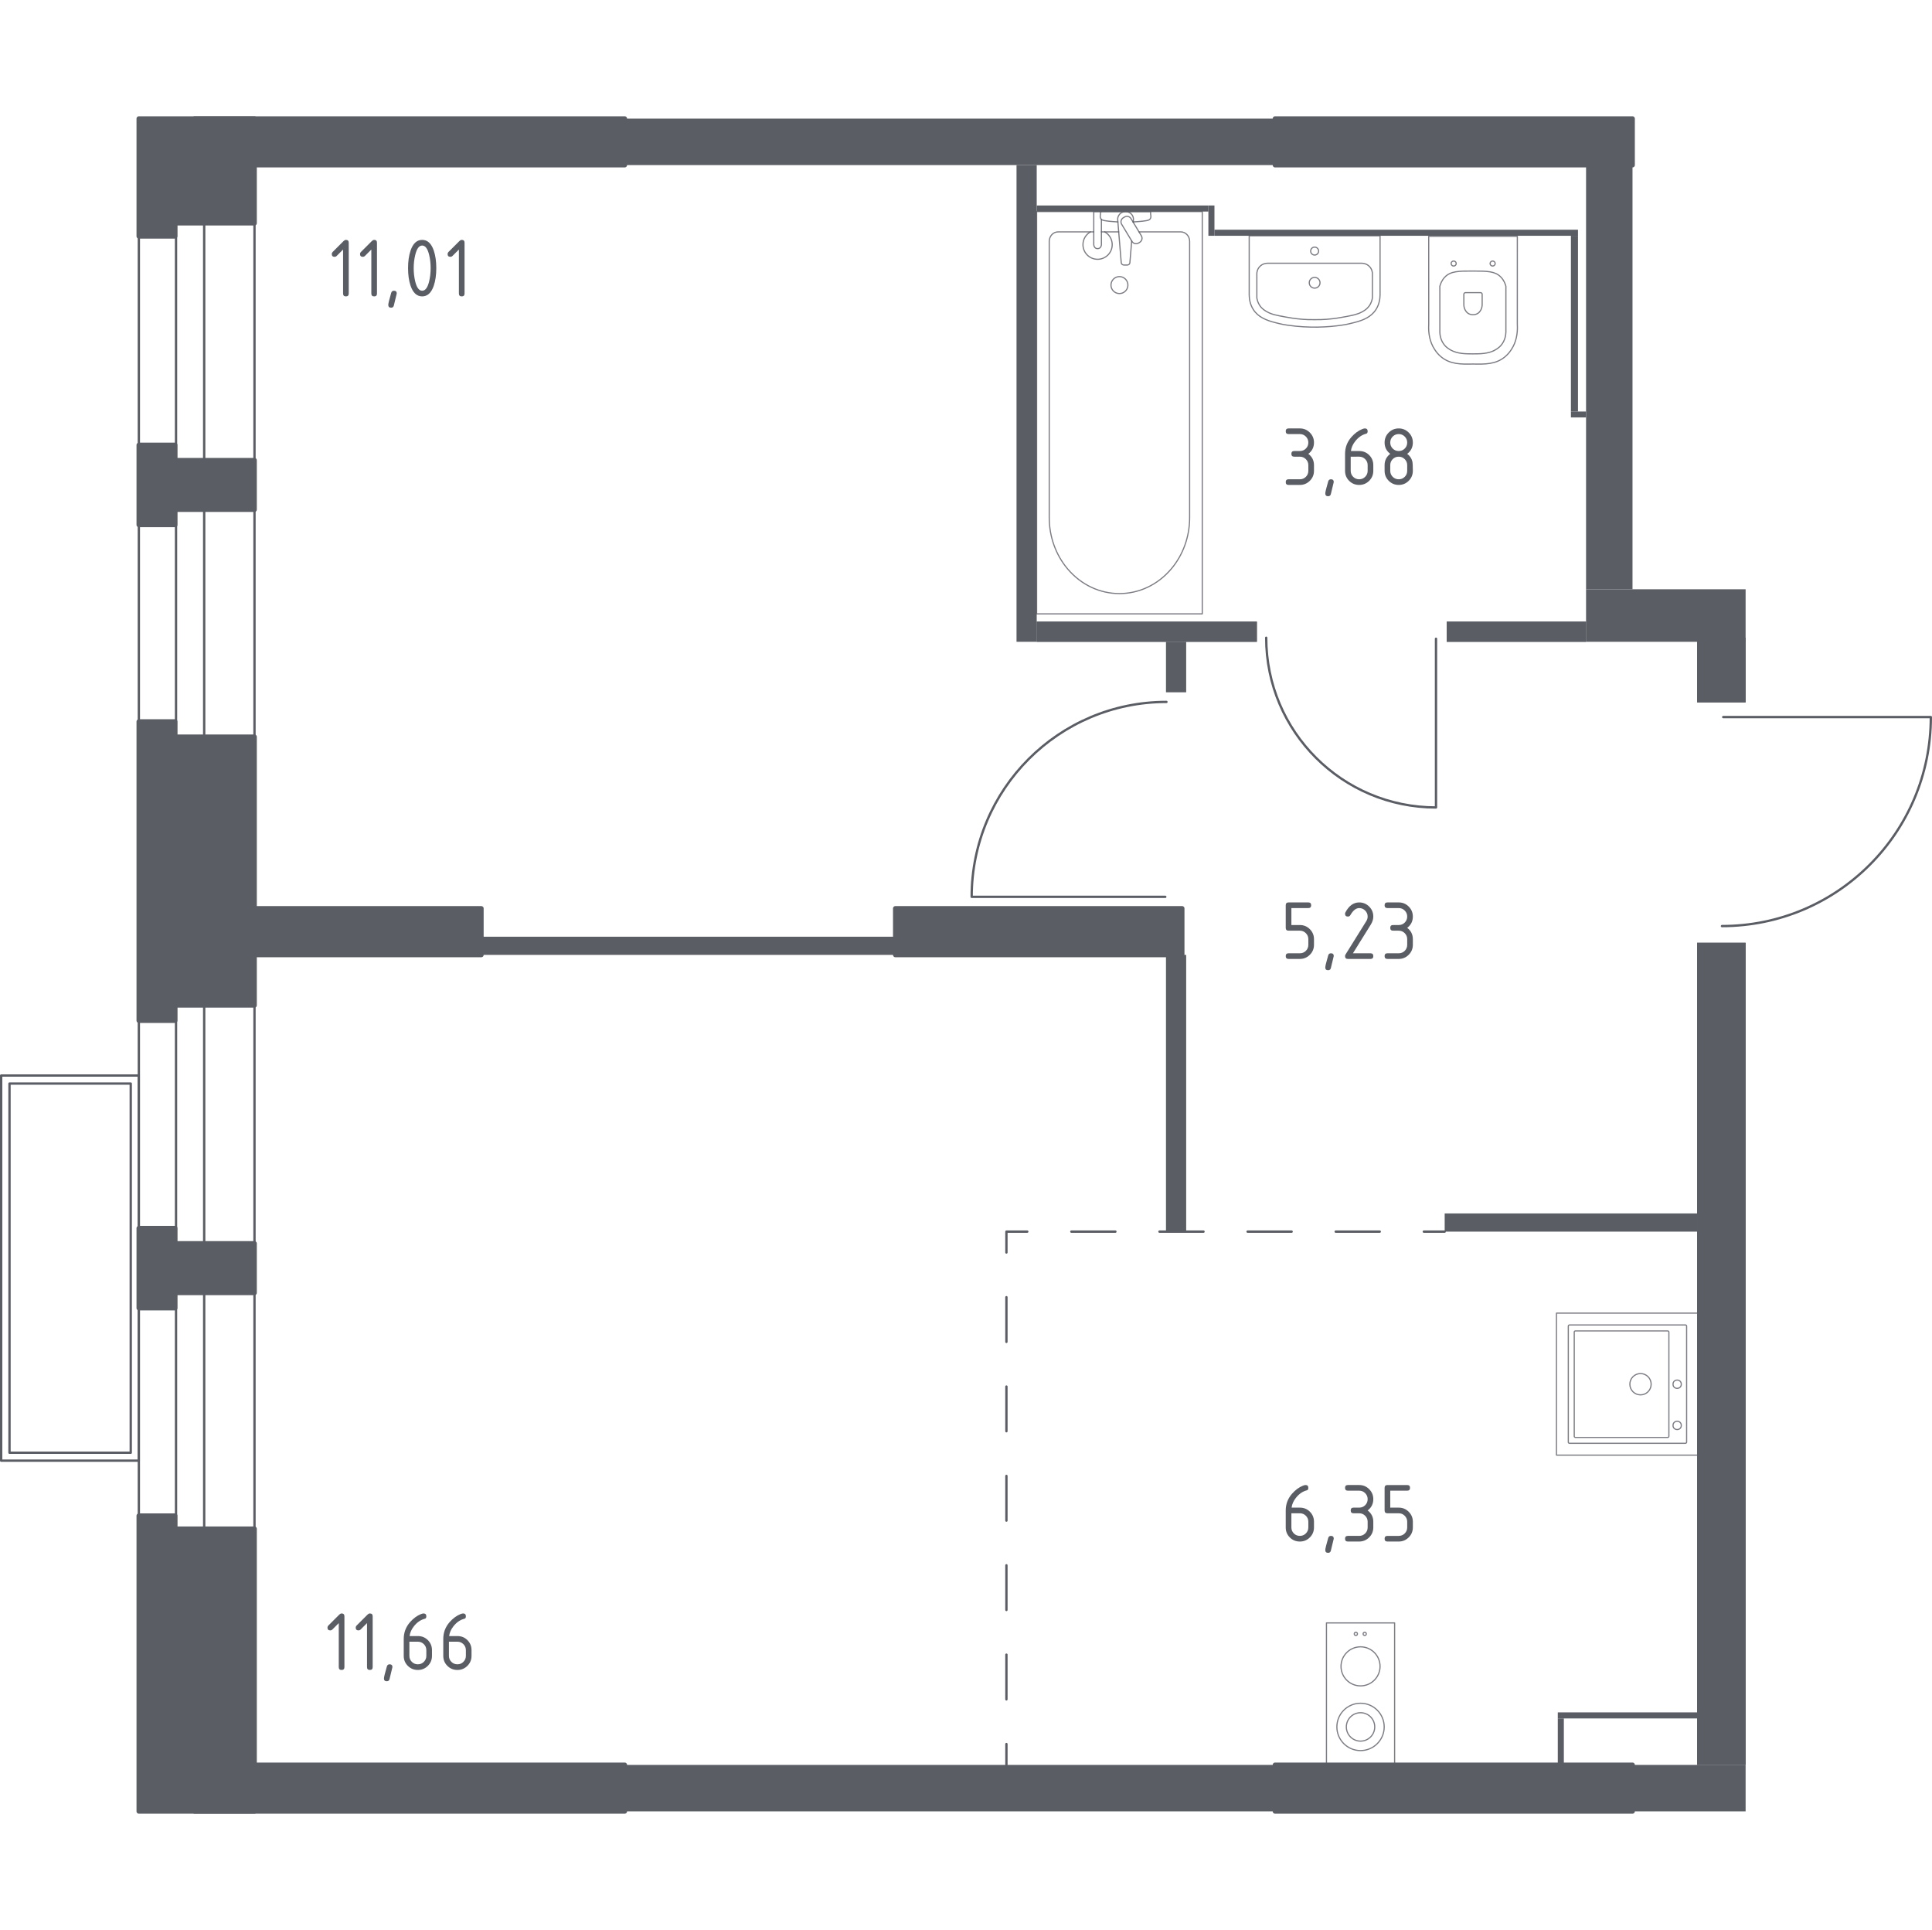 <?xml version="1.0" encoding="iso-8859-1"?>
<!-- Generator: Adobe Illustrator 27.0.0, SVG Export Plug-In . SVG Version: 6.00 Build 0)  -->
<svg version="1.1" xmlns="http://www.w3.org/2000/svg" xmlns:xlink="http://www.w3.org/1999/xlink" x="0px" y="0px"
	 viewBox="0 0 1001.211 1000" style="enable-background:new 0 0 1001.211 1000;" xml:space="preserve">
<g id="&#x426;&#x432;&#x435;&#x442;_&#x43F;&#x43E;&#x43C;&#x435;&#x449;&#x435;&#x43D;&#x438;&#x439;">
</g>
<g id="_x21__x21__x21__&#x41E;&#x43A;&#x43D;&#x430;_x2C__&#x434;&#x432;&#x435;&#x440;&#x438;">
	<g>
		
			<path style="fill:none;stroke:#5B5D65;stroke-width:1.211;stroke-linecap:round;stroke-linejoin:round;stroke-miterlimit:10;" d="
			M744.173,330.956l0,87.422c-48.602,0-87.994-39.371-87.994-87.949"/>
	</g>
	<g>
		
			<path style="fill:none;stroke:#5B5D65;stroke-width:1.211;stroke-linecap:round;stroke-linejoin:round;stroke-miterlimit:10;" d="
			M893.013,371.541l107.593,0c0,59.816-48.455,108.296-108.241,108.296"/>
	</g>
	<g>
		
			<path style="fill:none;stroke:#5B5D65;stroke-width:1.211;stroke-linecap:round;stroke-linejoin:round;stroke-miterlimit:10;" d="
			M603.881,464.687l-100.339,0c0-55.783,45.189-100.995,100.943-100.995"/>
	</g>
	<g>
		
			<line style="fill:none;stroke:#5B5D65;stroke-width:1.211;stroke-linecap:round;stroke-linejoin:round;stroke-miterlimit:10;" x1="71.952" y1="832.557" x2="71.952" y2="503.732"/>
		
			<line style="fill:none;stroke:#5B5D65;stroke-width:1.211;stroke-linecap:round;stroke-linejoin:round;stroke-miterlimit:10;" x1="131.88" y1="832.557" x2="131.88" y2="503.732"/>
		
			<line style="fill:none;stroke:#5B5D65;stroke-width:1.211;stroke-linecap:round;stroke-linejoin:round;stroke-miterlimit:10;" x1="91.219" y1="832.557" x2="91.219" y2="503.732"/>
		
			<line style="fill:none;stroke:#5B5D65;stroke-width:1.211;stroke-linecap:round;stroke-linejoin:round;stroke-miterlimit:10;" x1="105.814" y1="832.557" x2="105.814" y2="503.732"/>
	</g>
	<g>
		
			<line style="fill:none;stroke:#5B5D65;stroke-width:1.211;stroke-linecap:round;stroke-linejoin:round;stroke-miterlimit:10;" x1="71.952" y1="440.506" x2="71.952" y2="111.681"/>
		
			<line style="fill:none;stroke:#5B5D65;stroke-width:1.211;stroke-linecap:round;stroke-linejoin:round;stroke-miterlimit:10;" x1="131.88" y1="440.506" x2="131.88" y2="111.681"/>
		
			<line style="fill:none;stroke:#5B5D65;stroke-width:1.211;stroke-linecap:round;stroke-linejoin:round;stroke-miterlimit:10;" x1="91.219" y1="440.506" x2="91.219" y2="111.681"/>
		
			<line style="fill:none;stroke:#5B5D65;stroke-width:1.211;stroke-linecap:round;stroke-linejoin:round;stroke-miterlimit:10;" x1="105.814" y1="440.506" x2="105.814" y2="111.681"/>
	</g>
	<g>
		
			<rect x="0.606" y="557.273" style="fill:none;stroke:#5B5D65;stroke-width:1.211;stroke-linecap:round;stroke-linejoin:round;stroke-miterlimit:10;" width="71.288" height="199.555"/>
		
			<rect x="4.922" y="561.433" style="fill:none;stroke:#5B5D65;stroke-width:1.211;stroke-linecap:round;stroke-linejoin:round;stroke-miterlimit:10;" width="62.837" height="191.285"/>
	</g>
</g>
<g id="_x21__x21__x21__&#x41F;&#x443;&#x43D;&#x43A;&#x442;&#x438;&#x440;">
	<g>
		<g>
			
				<line style="fill:none;stroke:#5B5D65;stroke-width:1.211;stroke-linecap:round;stroke-linejoin:round;" x1="748.673" y1="638.155" x2="737.857" y2="638.155"/>
			
				<line style="fill:none;stroke:#5B5D65;stroke-width:1.211;stroke-linecap:round;stroke-linejoin:round;stroke-dasharray:22.832,22.832;" x1="715.026" y1="638.155" x2="543.787" y2="638.155"/>
			<polyline style="fill:none;stroke:#5B5D65;stroke-width:1.211;stroke-linecap:round;stroke-linejoin:round;" points="
				532.371,638.155 521.555,638.155 521.555,648.97 			"/>
			
				<line style="fill:none;stroke:#5B5D65;stroke-width:1.211;stroke-linecap:round;stroke-linejoin:round;stroke-dasharray:23.153,23.153;" x1="521.555" y1="672.123" x2="521.555" y2="892.074"/>
			
				<line style="fill:none;stroke:#5B5D65;stroke-width:1.211;stroke-linecap:round;stroke-linejoin:round;" x1="521.555" y1="903.651" x2="521.555" y2="914.466"/>
		</g>
	</g>
</g>
<g id="&#x421;&#x430;&#x43D;&#x442;&#x435;&#x445;&#x43D;&#x438;&#x43A;&#x430;">
	<g>
		
			<line style="opacity:0.8;fill:none;stroke:#5B5D65;stroke-width:0.606;stroke-linecap:round;stroke-linejoin:round;stroke-miterlimit:10;" x1="579.734" y1="120.146" x2="570.781" y2="120.146"/>
		
			<path style="opacity:0.8;fill:none;stroke:#5B5D65;stroke-width:0.606;stroke-linecap:round;stroke-linejoin:round;stroke-miterlimit:10;" d="
			M566.814,120.146l-18.503,0c-2.526,0-4.568,2.211-4.568,4.932l0,143.173c0,9.768,3.37,19.199,9.448,26.432
			c14.436,17.166,39.424,17.166,53.856,0c6.087-7.233,9.457-16.664,9.457-26.432l0-143.173c0-2.721-2.051-4.932-4.577-4.932
			l-21.666,0"/>
		
			<rect x="537.203" y="109.61" style="opacity:0.8;fill:none;stroke:#5B5D65;stroke-width:0.606;stroke-linecap:round;stroke-linejoin:round;stroke-miterlimit:10;" width="85.843" height="208.475"/>
		
			<path style="opacity:0.8;fill:none;stroke:#5B5D65;stroke-width:0.606;stroke-linecap:round;stroke-linejoin:round;stroke-miterlimit:10;" d="
			M580.122,152.099c-2.427,0-4.391-1.964-4.391-4.391c0-2.423,1.964-4.391,4.391-4.391c2.427,0,4.395,1.968,4.395,4.391
			C584.517,150.135,582.548,152.099,580.122,152.099z"/>
		
			<path style="opacity:0.8;fill:none;stroke:#5B5D65;stroke-width:0.606;stroke-linecap:round;stroke-linejoin:round;stroke-miterlimit:10;" d="
			M570.781,109.612h-3.967v6.463v0.441v10.214c0,0,0.074,2.102,1.981,2.102c1.908,0,1.986-2.102,1.986-2.102v-10.214v-0.441v-2.385"
			/>
		
			<path style="opacity:0.8;fill:none;stroke:#5B5D65;stroke-width:0.606;stroke-linecap:round;stroke-linejoin:round;stroke-miterlimit:10;" d="
			M587.266,115.17l0.107-1.287c0.164-2.042-1.371-3.976-3.621-4.24c-0.151-0.017-0.299-0.026-0.454-0.026
			c-0.151,0-0.303,0.009-0.454,0.026c-2.25,0.264-3.785,2.198-3.625,4.24l1.83,22.167c0,0.705,0.632,1.276,1.415,1.276h1.666
			c0.787,0,1.41-0.571,1.41-1.276l0.929-11.228"/>
		
			<path style="opacity:0.8;fill:none;stroke:#5B5D65;stroke-width:0.606;stroke-linecap:round;stroke-linejoin:round;stroke-miterlimit:10;" d="
			M590.647,125.541l-0.649,0.394c-1.159,0.692-2.673,0.32-3.366-0.839l-5.36-8.894c-0.696-1.155-0.32-2.669,0.831-3.37l0.662-0.389
			c1.146-0.697,2.665-0.316,3.361,0.835l5.356,8.899C592.178,123.331,591.806,124.845,590.647,125.541z"/>
		
			<path style="opacity:0.8;fill:none;stroke:#5B5D65;stroke-width:0.606;stroke-linecap:round;stroke-linejoin:round;stroke-miterlimit:10;" d="
			M587.152,114.988c3.128-0.169,7.192-0.49,8.28-1.041c1.514-0.774,0.844-2.929,0.844-2.929v-1.376l-25.965,0v1.376
			c0,0-0.666,2.154,0.848,2.929c1.07,0.544,5.038,0.863,8.15,1.034"/>
		
			<path style="opacity:0.8;fill:none;stroke:#5B5D65;stroke-width:0.606;stroke-linecap:round;stroke-linejoin:round;stroke-miterlimit:10;" d="
			M565.101,120.146c-2.318,1.297-3.884,3.776-3.884,6.619c0,4.188,3.392,7.584,7.579,7.584c4.188,0,7.579-3.396,7.579-7.584
			c0-2.843-1.566-5.322-3.884-6.619"/>
	</g>
	<g>
		
			<path style="opacity:0.8;fill:none;stroke:#5B5D65;stroke-width:0.606;stroke-linecap:round;stroke-linejoin:round;stroke-miterlimit:10;" d="
			M786.353,169.559c0.009-0.811-0.023-1.409-0.042-1.694l0.01-45.431h-0.038l-45.845,0h-0.038l0.01,45.431
			c-0.019,0.285-0.05,0.882-0.042,1.694c-0.035,2.748,0.37,7.506,3.201,11.65c0.833,1.295,1.877,2.532,3.188,3.629
			c4.792,4.008,10.443,3.898,16.583,3.778c0.006,0,0.013,0,0.019,0c0.006,0,0.013,0,0.019,0c6.14,0.119,11.791,0.229,16.583-3.778
			c1.311-1.097,2.355-2.334,3.188-3.629C785.983,177.065,786.388,172.307,786.353,169.559z"/>
		
			<path style="opacity:0.8;fill:none;stroke:#5B5D65;stroke-width:0.606;stroke-linecap:round;stroke-linejoin:round;stroke-miterlimit:10;" d="
			M754.253,135.634c-0.069-0.068-0.402-0.38-0.926-0.38s-0.856,0.312-0.926,0.38s-0.386,0.396-0.386,0.912s0.317,0.843,0.386,0.911
			s0.402,0.38,0.926,0.38c0.524,0,0.856-0.312,0.926-0.38c0.069-0.068,0.386-0.396,0.386-0.911S754.322,135.702,754.253,135.634z"/>
		
			<path style="opacity:0.8;fill:none;stroke:#5B5D65;stroke-width:0.606;stroke-linecap:round;stroke-linejoin:round;stroke-miterlimit:10;" d="
			M774.445,135.634c-0.069-0.068-0.402-0.38-0.926-0.38s-0.856,0.312-0.926,0.38c-0.069,0.068-0.386,0.396-0.386,0.912
			s0.317,0.843,0.386,0.911c0.069,0.068,0.402,0.38,0.926,0.38c0.524,0,0.856-0.312,0.926-0.38c0.069-0.068,0.386-0.396,0.386-0.911
			S774.514,135.702,774.445,135.634z"/>
		
			<path style="opacity:0.8;fill:none;stroke:#5B5D65;stroke-width:0.606;stroke-linecap:round;stroke-linejoin:round;stroke-miterlimit:10;" d="
			M759.466,151.622c-0.48,0-0.865,0.376-0.865,0.841v5.306c0,0.965,0.216,1.92,0.655,2.779c0.618,1.214,1.821,2.517,4.087,2.517
			c2.273,0,3.476-1.303,4.094-2.517c0.439-0.859,0.655-1.814,0.655-2.779v-5.306c0-0.465-0.385-0.841-0.861-0.841L759.466,151.622z"
			/>
		
			<path style="opacity:0.8;fill:none;stroke:#5B5D65;stroke-width:0.606;stroke-linecap:round;stroke-linejoin:round;stroke-miterlimit:10;" d="
			M777.75,143.523c-2.945-3.004-6.93-3.072-14.392-3.085c-7.519-0.013-11.573,0.043-14.552,3.085
			c-1.592,1.626-2.3,3.516-2.643,4.799c0,7.946,0,15.893,0,23.839c0.047,1.267,0.34,4.163,2.445,6.679
			c0.357,0.427,1.305,1.497,3.201,2.543c3.493,1.927,7.53,1.966,11.469,1.966c3.939,0,7.976-0.039,11.469-1.966
			c1.896-1.046,2.844-2.116,3.201-2.543c2.104-2.517,2.397-5.412,2.445-6.679c0-7.946,0-15.893,0-23.839
			C780.054,147.051,779.349,145.154,777.75,143.523z"/>
	</g>
	<g>
		
			<path style="opacity:0.8;fill:none;stroke:#5B5D65;stroke-width:0.606;stroke-linecap:round;stroke-linejoin:round;stroke-miterlimit:10;" d="
			M684.067,146.51c0,1.536-1.251,2.78-2.791,2.78c-1.537,0-2.785-1.244-2.785-2.78c0-1.539,1.248-2.784,2.785-2.784
			C682.816,143.726,684.067,144.971,684.067,146.51z"/>
		
			<path style="opacity:0.8;fill:none;stroke:#5B5D65;stroke-width:0.606;stroke-linecap:round;stroke-linejoin:round;stroke-miterlimit:10;" d="
			M683.342,130.095c0,1.136-0.926,2.057-2.065,2.057c-1.137,0-2.06-0.921-2.06-2.057c0-1.139,0.923-2.059,2.06-2.059
			C682.416,128.036,683.342,128.957,683.342,130.095z"/>
		
			<path style="opacity:0.8;fill:none;stroke:#5B5D65;stroke-width:0.606;stroke-linecap:round;stroke-linejoin:round;stroke-miterlimit:10;" d="
			M647.367,122.169c0,10.217,0,20.434,0,30.651c0.032,1.99,0.396,4.837,2.103,7.523c2.475,3.892,6.631,5.643,11.556,6.855
			c1.488,0.366,3.101,0.835,6.196,1.287c11.463,1.673,21.21,1.007,28.106,0c3.095-0.452,4.708-0.921,6.196-1.287
			c4.925-1.213,9.081-2.963,11.556-6.855c1.708-2.685,2.072-5.533,2.103-7.523v-30.651L647.367,122.169z"/>
		
			<path style="opacity:0.8;fill:none;stroke:#5B5D65;stroke-width:0.606;stroke-linecap:round;stroke-linejoin:round;stroke-miterlimit:10;" d="
			M711.221,154.334c0-4.218,0-8.436,0-12.653c-0.019-0.448-0.141-2.12-1.478-3.544c-1.57-1.673-3.623-1.732-3.989-1.736
			c-16.32,0-32.639,0-48.959,0c-0.366,0.004-2.419,0.063-3.989,1.736c-1.337,1.424-1.46,3.097-1.478,3.544v12.653
			c0.142,0.953,0.512,2.533,1.613,4.106c1.207,1.726,2.678,2.563,3.773,3.171c2.402,1.333,4.957,1.805,9.072,2.565
			c0,0,0.003,0.001,0.003,0.001c1.915,0.354,5.313,0.972,9.358,1.271c1.569,0.116,3.651,0.215,6.127,0.176h0
			c2.461,0.036,4.542-0.06,6.128-0.176c4.17-0.304,7.57-0.934,9.358-1.271c0,0,0.003-0.001,0.003-0.001
			c4.206-0.791,6.709-1.263,9.072-2.565c1.072-0.591,2.438-1.362,3.615-2.948C710.678,157.008,711.074,155.312,711.221,154.334z"/>
	</g>
	<g>
		
			<rect x="806.603" y="680.38" transform="matrix(7.516663e-07 1 -1 7.516663e-07 1560.562 -126.223)" style="opacity:0.8;fill:none;stroke:#5B5D65;stroke-width:0.606;stroke-linecap:round;stroke-linejoin:round;stroke-miterlimit:10;" width="73.58" height="73.58"/>
		
			<circle style="opacity:0.8;fill:none;stroke:#5B5D65;stroke-width:0.606;stroke-linecap:round;stroke-linejoin:round;stroke-miterlimit:10;" cx="850.151" cy="717.217" r="5.519"/>
		
			<circle style="opacity:0.8;fill:none;stroke:#5B5D65;stroke-width:0.606;stroke-linecap:round;stroke-linejoin:round;stroke-miterlimit:10;" cx="869.146" cy="717.217" r="2.146"/>
		
			<circle style="opacity:0.8;fill:none;stroke:#5B5D65;stroke-width:0.606;stroke-linecap:round;stroke-linejoin:round;stroke-miterlimit:10;" cx="869.146" cy="738.56" r="2.146"/>
		
			<path style="opacity:0.8;fill:none;stroke:#5B5D65;stroke-width:0.606;stroke-linecap:round;stroke-linejoin:round;stroke-miterlimit:10;" d="
			M812.735,747.215l0-60.09c0-0.337,0.276-0.613,0.613-0.613l60.09,0c0.337,0,0.613,0.276,0.613,0.613v60.09
			c0,0.337-0.276,0.613-0.613,0.613h-60.09C813.011,747.828,812.735,747.552,812.735,747.215z"/>
		
			<path style="opacity:0.8;fill:none;stroke:#5B5D65;stroke-width:0.606;stroke-linecap:round;stroke-linejoin:round;stroke-miterlimit:10;" d="
			M815.807,744.178l0-53.958c0-0.337,0.276-0.613,0.613-0.613l47.827,0c0.337,0,0.613,0.276,0.613,0.613l0,53.958
			c0,0.337-0.276,0.613-0.613,0.613l-47.827,0C816.083,744.791,815.807,744.515,815.807,744.178z"/>
	</g>
	<g>
		<g>
			
				<circle style="opacity:0.8;fill:none;stroke:#5B5D65;stroke-width:0.606;stroke-linecap:round;stroke-linejoin:round;stroke-miterlimit:10;" cx="707.23" cy="846.576" r="0.829"/>
			
				<circle style="opacity:0.8;fill:none;stroke:#5B5D65;stroke-width:0.606;stroke-linecap:round;stroke-linejoin:round;stroke-miterlimit:10;" cx="702.635" cy="846.576" r="0.829"/>
		</g>
		
			<circle style="opacity:0.8;fill:none;stroke:#5B5D65;stroke-width:0.606;stroke-linecap:round;stroke-linejoin:round;stroke-miterlimit:10;" cx="705.064" cy="894.784" r="12.263"/>
		<g>
			
				<circle style="opacity:0.8;fill:none;stroke:#5B5D65;stroke-width:0.606;stroke-linecap:round;stroke-linejoin:round;stroke-miterlimit:10;" cx="705.063" cy="863.403" r="10.118"/>
		</g>
		
			<rect x="687.405" y="840.887" transform="matrix(-1 -1.224647e-16 1.224647e-16 -1 1410.128 1755.354)" style="opacity:0.8;fill:none;stroke:#5B5D65;stroke-width:0.606;stroke-linecap:round;stroke-linejoin:round;stroke-miterlimit:10;" width="35.318" height="73.58"/>
		
			<circle style="opacity:0.8;fill:none;stroke:#5B5D65;stroke-width:0.606;stroke-linecap:round;stroke-linejoin:round;stroke-miterlimit:10;" cx="705.064" cy="894.784" r="7.358"/>
	</g>
</g>
<g id="&#x41F;&#x435;&#x440;&#x435;&#x433;&#x43E;&#x440;&#x43E;&#x434;&#x43A;&#x438;">
	<rect x="249.433" y="485.349" style="fill:#5B5D65;" width="214.558" height="9.417"/>
	<rect x="604.239" y="332.54" style="fill:#5B5D65;" width="10.466" height="26.166"/>
	<rect x="526.788" y="85.538" style="fill:#5B5D65;" width="10.466" height="247.002"/>
	<rect x="537.255" y="106.472" style="fill:#5B5D65;" width="88.963" height="3.139"/>
	<rect x="626.218" y="106.467" style="fill:#5B5D65;" width="3.141" height="15.702"/>
	<rect x="629.358" y="119.029" style="fill:#5B5D65;" width="188.393" height="3.141"/>
	<rect x="814.087" y="122.169" style="fill:#5B5D65;" width="3.664" height="91.055"/>
	<rect x="814.087" y="213.227" style="fill:#5B5D65;" width="7.851" height="3.062"/>
	<rect x="748.673" y="628.734" style="fill:#5B5D65;" width="130.828" height="9.42"/>
	<g>
		<defs>
			<path id="SVGID_1_" d="M879.501,914.462h25.12V488.484h-25.12V914.462z M879.501,363.938h25.12v-33.491h-25.12V363.938z"/>
		</defs>
		<use xlink:href="#SVGID_1_"  style="overflow:visible;fill-rule:evenodd;clip-rule:evenodd;fill:#5B5D65;"/>
		<clipPath id="SVGID_00000067215807769280351170000005461203843511676343_">
			<use xlink:href="#SVGID_1_"  style="overflow:visible;"/>
		</clipPath>
		
			<rect x="879.501" y="330.444" style="clip-path:url(#SVGID_00000067215807769280351170000005461203843511676343_);fill:#5B5D65;" width="25.12" height="584.018"/>
	</g>
	<rect x="821.937" y="305.327" style="fill:#5B5D65;" width="82.684" height="27.213"/>
	<rect x="846.009" y="914.466" style="fill:#5B5D65;" width="58.614" height="24.07"/>
	<rect x="323.743" y="61.463" style="fill:#5B5D65;" width="337.012" height="24.075"/>
	<rect x="323.743" y="914.466" style="fill:#5B5D65;" width="337.012" height="24.07"/>
	<g>
		<defs>
			<path id="SVGID_00000101066930148013615220000015719322006849397386_" d="M749.72,332.54h72.218v-10.463H749.72V332.54z
				 M537.255,332.54h114.083v-10.463H537.255V332.54z"/>
		</defs>
		
			<use xlink:href="#SVGID_00000101066930148013615220000015719322006849397386_"  style="overflow:visible;fill-rule:evenodd;clip-rule:evenodd;fill:#5B5D65;"/>
		<clipPath id="SVGID_00000132800719163741767350000002444953295019455145_">
			<use xlink:href="#SVGID_00000101066930148013615220000015719322006849397386_"  style="overflow:visible;"/>
		</clipPath>
		
			<rect x="537.255" y="322.076" style="clip-path:url(#SVGID_00000132800719163741767350000002444953295019455145_);fill:#5B5D65;" width="284.684" height="10.463"/>
	</g>
	<rect x="821.937" y="85.538" style="fill:#5B5D65;" width="24.07" height="219.79"/>
	<rect x="604.239" y="494.772" style="fill:#5B5D65;" width="10.466" height="143.383"/>
	<rect x="807.284" y="887.253" style="fill:#5B5D65;" width="72.218" height="3.138"/>
	<rect x="807.284" y="890.389" style="fill:#5B5D65;" width="3.141" height="24.074"/>
</g>
<g id="_x21__x21__x21__&#x428;&#x430;&#x445;&#x442;&#x44B;">
</g>
<g id="&#x41D;&#x435;&#x441;&#x443;&#x449;&#x438;&#x435;">
	
		<polygon style="fill:#5B5D65;stroke:#5B5D65;stroke-width:2.423;stroke-linecap:round;stroke-linejoin:round;stroke-miterlimit:10;" points="
		71.952,636.383 71.952,677.768 90.748,677.768 90.748,669.863 131.88,669.863 131.88,644.287 90.748,644.287 90.748,636.383 	"/>
	
		<polygon style="fill:#5B5D65;stroke:#5B5D65;stroke-width:2.423;stroke-linecap:round;stroke-linejoin:round;stroke-miterlimit:10;" points="
		71.952,230.568 71.952,271.953 90.748,271.953 90.748,264.049 131.88,264.049 131.88,238.473 90.748,238.473 90.748,230.568 	"/>
	
		<rect x="100.812" y="470.696" style="fill:#5B5D65;stroke:#5B5D65;stroke-width:2.423;stroke-linecap:round;stroke-linejoin:round;stroke-miterlimit:10;" width="148.619" height="24.07"/>
	
		<rect x="100.812" y="61.463" style="fill:#5B5D65;stroke:#5B5D65;stroke-width:2.423;stroke-linecap:round;stroke-linejoin:round;stroke-miterlimit:10;" width="222.933" height="24.075"/>
	
		<rect x="100.812" y="914.466" style="fill:#5B5D65;stroke:#5B5D65;stroke-width:2.423;stroke-linecap:round;stroke-linejoin:round;stroke-miterlimit:10;" width="222.933" height="24.07"/>
	
		<rect x="660.757" y="61.463" style="fill:#5B5D65;stroke:#5B5D65;stroke-width:2.423;stroke-linecap:round;stroke-linejoin:round;stroke-miterlimit:10;" width="185.251" height="24.075"/>
	
		<rect x="660.757" y="914.466" style="fill:#5B5D65;stroke:#5B5D65;stroke-width:2.423;stroke-linecap:round;stroke-linejoin:round;stroke-miterlimit:10;" width="185.251" height="24.07"/>
	
		<rect x="463.991" y="470.696" style="fill:#5B5D65;stroke:#5B5D65;stroke-width:2.423;stroke-linecap:round;stroke-linejoin:round;stroke-miterlimit:10;" width="148.623" height="24.07"/>
	
		<polygon style="fill:#5B5D65;stroke:#5B5D65;stroke-width:2.423;stroke-linecap:round;stroke-linejoin:round;stroke-miterlimit:10;" points="
		131.88,938.537 131.88,792.136 90.748,792.136 90.748,785.348 71.952,785.348 71.952,938.537 	"/>
	
		<polygon style="fill:#5B5D65;stroke:#5B5D65;stroke-width:2.423;stroke-linecap:round;stroke-linejoin:round;stroke-miterlimit:10;" points="
		71.952,61.463 71.952,122.423 90.748,122.423 90.748,115.634 131.88,115.634 131.88,61.463 	"/>
	
		<polygon style="fill:#5B5D65;stroke:#5B5D65;stroke-width:2.423;stroke-linecap:round;stroke-linejoin:round;stroke-miterlimit:10;" points="
		71.952,528.803 71.952,373.884 90.748,373.884 90.748,381.789 131.88,381.789 131.88,520.898 90.748,520.898 90.748,528.803 	"/>
</g>
<g id="_x21__x21__x21__&#x41B;&#x435;&#x441;&#x442;&#x43D;&#x438;&#x446;&#x44B;_x2C__&#x43B;&#x438;&#x444;&#x442;&#x44B;">
</g>
<g id="_x21__x21__x21__&#x41F;&#x43B;&#x43E;&#x449;&#x430;&#x434;&#x438;">
	<g>
		<path style="fill:#5B5D65;" d="M175.556,840.998l-3.364,3.365c-0.282,0.276-0.623,0.414-1.023,0.414
			c-0.979,0-1.468-0.488-1.468-1.464c0-0.399,0.141-0.739,0.422-1.021l5.722-5.722c0.385-0.384,0.776-0.577,1.176-0.577
			c0.977,0,1.464,0.488,1.464,1.464v26.35c0,0.976-0.487,1.464-1.464,1.464c-0.976,0-1.464-0.488-1.464-1.463V840.998z"/>
		<path style="fill:#5B5D65;" d="M190.195,840.998l-3.364,3.365c-0.282,0.276-0.623,0.414-1.023,0.414
			c-0.979,0-1.468-0.488-1.468-1.464c0-0.399,0.141-0.739,0.422-1.021l5.722-5.722c0.385-0.384,0.776-0.577,1.176-0.577
			c0.977,0,1.464,0.488,1.464,1.464v26.35c0,0.976-0.487,1.464-1.464,1.464c-0.976,0-1.464-0.488-1.464-1.463V840.998z"/>
		<path style="fill:#5B5D65;" d="M201.905,862.344c0.976,0,1.464,0.48,1.464,1.442c0,0.133-0.503,2.21-1.508,6.232
			c-0.178,0.739-0.651,1.109-1.42,1.109c-0.976,0-1.464-0.488-1.464-1.464c0-0.666,0.503-2.736,1.509-6.21
			C200.693,862.714,201.166,862.344,201.905,862.344z"/>
		<path style="fill:#5B5D65;" d="M219.472,835.994c0.977,0,1.464,0.488,1.464,1.464c0,0.725-0.244,1.146-0.731,1.264
			c-2.174,0.547-4.074,1.849-5.7,3.904c-1.287,1.627-2.033,3.32-2.24,5.079h4.28c2.07,0,3.808,0.71,5.213,2.129
			c1.404,1.419,2.106,3.149,2.106,5.19v2.928c0,2.041-0.713,3.771-2.14,5.19c-1.428,1.419-3.153,2.129-5.18,2.129
			c-2.04,0-3.771-0.706-5.19-2.118c-1.419-1.412-2.129-3.131-2.129-5.157v-8.828c0-3.312,1.102-6.218,3.305-8.717
			c1.716-1.937,3.586-3.312,5.612-4.125C218.718,836.105,219.161,835.994,219.472,835.994z M212.153,850.632v7.32
			c0,1.228,0.425,2.266,1.275,3.116c0.851,0.851,1.889,1.275,3.116,1.275s2.266-0.429,3.116-1.287
			c0.851-0.857,1.275-1.893,1.275-3.105v-2.928c0-1.228-0.429-2.266-1.286-3.117c-0.857-0.85-1.893-1.275-3.105-1.275H212.153z"/>
		<path style="fill:#5B5D65;" d="M239.966,835.994c0.977,0,1.464,0.488,1.464,1.464c0,0.725-0.244,1.146-0.731,1.264
			c-2.174,0.547-4.074,1.849-5.7,3.904c-1.287,1.627-2.033,3.32-2.24,5.079h4.28c2.07,0,3.808,0.71,5.213,2.129
			c1.404,1.419,2.106,3.149,2.106,5.19v2.928c0,2.041-0.713,3.771-2.14,5.19c-1.428,1.419-3.153,2.129-5.18,2.129
			c-2.04,0-3.771-0.706-5.19-2.118c-1.419-1.412-2.129-3.131-2.129-5.157v-8.828c0-3.312,1.102-6.218,3.305-8.717
			c1.716-1.937,3.586-3.312,5.612-4.125C239.212,836.105,239.655,835.994,239.966,835.994z M232.647,850.632v7.32
			c0,1.228,0.425,2.266,1.275,3.116c0.851,0.851,1.889,1.275,3.116,1.275s2.266-0.429,3.116-1.287
			c0.851-0.857,1.275-1.893,1.275-3.105v-2.928c0-1.228-0.429-2.266-1.286-3.117c-0.857-0.85-1.893-1.275-3.105-1.275H232.647z"/>
	</g>
	<g>
		<path style="fill:#5B5D65;" d="M666.3,480.756v-11.711c0-0.976,0.488-1.464,1.464-1.464h10.247c0.977,0,1.464,0.488,1.464,1.464
			c0,0.976-0.487,1.464-1.464,1.464h-8.783v8.783h4.392c2.026,0,3.752,0.717,5.18,2.151c1.427,1.435,2.14,3.157,2.14,5.168v2.928
			c0,2.026-0.717,3.752-2.151,5.179c-1.435,1.427-3.157,2.141-5.168,2.141h-5.855c-0.976,0-1.464-0.488-1.464-1.464
			s0.488-1.464,1.464-1.464h5.855c1.228,0,2.266-0.425,3.116-1.275c0.851-0.85,1.275-1.889,1.275-3.116v-2.928
			c0-1.212-0.429-2.248-1.286-3.105c-0.857-0.857-1.893-1.287-3.105-1.287h-5.855C666.788,482.22,666.3,481.733,666.3,480.756z"/>
		<path style="fill:#5B5D65;" d="M689.722,493.932c0.976,0,1.464,0.48,1.464,1.442c0,0.133-0.503,2.21-1.508,6.232
			c-0.178,0.739-0.651,1.109-1.42,1.109c-0.976,0-1.464-0.488-1.464-1.464c0-0.666,0.503-2.736,1.509-6.21
			C688.509,494.301,688.983,493.932,689.722,493.932z"/>
		<path style="fill:#5B5D65;" d="M704.361,467.582c2.026,0,3.752,0.713,5.18,2.14c1.427,1.427,2.14,3.153,2.14,5.179
			c0,1.39-0.443,2.795-1.33,4.214l-9.227,14.816h9.093c0.977,0,1.464,0.488,1.464,1.464s-0.487,1.464-1.464,1.464h-11.711
			c-0.976,0-1.464-0.488-1.464-1.463c0-0.295,0.081-0.577,0.245-0.843l10.733-17.235c0.488-0.784,0.732-1.589,0.732-2.417
			c0-1.212-0.429-2.248-1.286-3.104c-0.857-0.857-1.893-1.287-3.105-1.287c-1.656,0-3.187,1.228-4.591,3.682
			c-0.267,0.474-0.688,0.71-1.265,0.71c-0.976,0-1.464-0.488-1.464-1.464c0-0.222,0.044-0.421,0.133-0.599
			C698.993,469.334,701.389,467.582,704.361,467.582z"/>
		<path style="fill:#5B5D65;" d="M724.855,482.22h-2.928c-0.976,0-1.464-0.488-1.464-1.464c0-0.976,0.488-1.464,1.464-1.464h2.928
			c1.228,0,2.266-0.425,3.116-1.275c0.851-0.85,1.275-1.889,1.275-3.116c0-1.212-0.429-2.248-1.286-3.105s-1.893-1.287-3.105-1.287
			h-5.855c-0.976,0-1.464-0.488-1.464-1.464c0-0.976,0.488-1.464,1.464-1.464h5.855c2.026,0,3.752,0.717,5.18,2.151
			c1.427,1.435,2.14,3.157,2.14,5.168c0,2.425-0.976,4.377-2.928,5.855c1.952,1.479,2.928,3.431,2.928,5.856v2.928
			c0,2.026-0.717,3.752-2.151,5.179c-1.435,1.427-3.157,2.141-5.168,2.141h-5.855c-0.976,0-1.464-0.488-1.464-1.464
			s0.488-1.464,1.464-1.464h5.855c1.228,0,2.266-0.425,3.116-1.275c0.851-0.85,1.275-1.889,1.275-3.116v-2.928
			c0-1.212-0.429-2.248-1.286-3.105C727.103,482.65,726.068,482.22,724.855,482.22z"/>
	</g>
	<g>
		<path style="fill:#5B5D65;" d="M676.547,769.452c0.977,0,1.464,0.488,1.464,1.464c0,0.725-0.244,1.146-0.731,1.264
			c-2.174,0.547-4.074,1.849-5.7,3.904c-1.287,1.627-2.033,3.32-2.24,5.079h4.28c2.07,0,3.808,0.71,5.213,2.129
			c1.404,1.419,2.106,3.149,2.106,5.19v2.928c0,2.041-0.713,3.771-2.14,5.19c-1.428,1.419-3.153,2.129-5.18,2.129
			c-2.04,0-3.771-0.706-5.19-2.118c-1.419-1.412-2.129-3.131-2.129-5.157v-8.828c0-3.312,1.102-6.218,3.305-8.717
			c1.716-1.937,3.586-3.312,5.612-4.125C675.793,769.563,676.237,769.452,676.547,769.452z M669.228,784.09v7.32
			c0,1.228,0.425,2.266,1.275,3.116c0.851,0.851,1.889,1.275,3.116,1.275s2.266-0.429,3.116-1.287
			c0.851-0.857,1.275-1.893,1.275-3.105v-2.928c0-1.228-0.429-2.266-1.286-3.117c-0.857-0.85-1.893-1.275-3.105-1.275H669.228z"/>
		<path style="fill:#5B5D65;" d="M689.722,795.802c0.976,0,1.464,0.48,1.464,1.442c0,0.133-0.503,2.21-1.508,6.232
			c-0.178,0.739-0.651,1.109-1.42,1.109c-0.976,0-1.464-0.488-1.464-1.464c0-0.666,0.503-2.736,1.509-6.21
			C688.509,796.172,688.983,795.802,689.722,795.802z"/>
		<path style="fill:#5B5D65;" d="M704.361,784.09h-2.928c-0.976,0-1.464-0.488-1.464-1.464c0-0.976,0.488-1.464,1.464-1.464h2.928
			c1.228,0,2.266-0.425,3.116-1.275c0.851-0.85,1.275-1.889,1.275-3.116c0-1.212-0.429-2.248-1.286-3.105s-1.893-1.287-3.105-1.287
			h-5.855c-0.976,0-1.464-0.488-1.464-1.464c0-0.976,0.488-1.464,1.464-1.464h5.855c2.026,0,3.752,0.717,5.18,2.151
			c1.427,1.435,2.14,3.157,2.14,5.168c0,2.425-0.976,4.377-2.928,5.855c1.952,1.479,2.928,3.431,2.928,5.856v2.928
			c0,2.026-0.717,3.752-2.151,5.179c-1.435,1.427-3.157,2.141-5.168,2.141h-5.855c-0.976,0-1.464-0.488-1.464-1.464
			s0.488-1.464,1.464-1.464h5.855c1.228,0,2.266-0.425,3.116-1.275c0.851-0.85,1.275-1.889,1.275-3.116v-2.928
			c0-1.212-0.429-2.248-1.286-3.105C706.609,784.52,705.573,784.09,704.361,784.09z"/>
		<path style="fill:#5B5D65;" d="M717.535,782.627v-11.711c0-0.976,0.488-1.464,1.464-1.464h10.247c0.977,0,1.464,0.488,1.464,1.464
			c0,0.976-0.487,1.464-1.464,1.464h-8.783v8.783h4.392c2.026,0,3.752,0.717,5.18,2.151c1.427,1.435,2.14,3.157,2.14,5.168v2.928
			c0,2.026-0.717,3.752-2.151,5.179c-1.435,1.427-3.157,2.141-5.168,2.141h-5.855c-0.976,0-1.464-0.488-1.464-1.464
			s0.488-1.464,1.464-1.464h5.855c1.228,0,2.266-0.425,3.116-1.275c0.851-0.85,1.275-1.889,1.275-3.116v-2.928
			c0-1.212-0.429-2.248-1.286-3.105c-0.857-0.857-1.893-1.287-3.105-1.287h-5.855C718.024,784.09,717.535,783.603,717.535,782.627z"
			/>
	</g>
	<g>
		<path style="fill:#5B5D65;" d="M673.619,236.622h-2.928c-0.976,0-1.464-0.488-1.464-1.464c0-0.976,0.488-1.464,1.464-1.464h2.928
			c1.228,0,2.266-0.425,3.116-1.275s1.275-1.889,1.275-3.116c0-1.212-0.429-2.248-1.286-3.105c-0.857-0.857-1.893-1.286-3.105-1.286
			h-5.855c-0.976,0-1.464-0.488-1.464-1.464c0-0.976,0.488-1.464,1.464-1.464h5.855c2.026,0,3.752,0.718,5.18,2.152
			c1.427,1.434,2.14,3.157,2.14,5.168c0,2.425-0.976,4.377-2.928,5.856c1.952,1.479,2.928,3.431,2.928,5.855v2.928
			c0,2.026-0.717,3.752-2.151,5.179c-1.435,1.427-3.157,2.14-5.168,2.14h-5.855c-0.976,0-1.464-0.488-1.464-1.464
			c0-0.976,0.488-1.464,1.464-1.464h5.855c1.228,0,2.266-0.425,3.116-1.275c0.851-0.85,1.275-1.889,1.275-3.116v-2.928
			c0-1.212-0.429-2.248-1.286-3.105C675.867,237.051,674.832,236.622,673.619,236.622z"/>
		<path style="fill:#5B5D65;" d="M689.722,248.333c0.976,0,1.464,0.481,1.464,1.442c0,0.133-0.503,2.21-1.508,6.233
			c-0.178,0.739-0.651,1.109-1.42,1.109c-0.976,0-1.464-0.488-1.464-1.464c0-0.665,0.503-2.736,1.509-6.21
			C688.509,248.703,688.983,248.333,689.722,248.333z"/>
		<path style="fill:#5B5D65;" d="M707.288,221.983c0.977,0,1.464,0.488,1.464,1.464c0,0.725-0.244,1.146-0.731,1.264
			c-2.174,0.547-4.074,1.849-5.7,3.904c-1.287,1.627-2.033,3.32-2.24,5.079h4.28c2.07,0,3.808,0.71,5.213,2.129
			c1.404,1.42,2.106,3.15,2.106,5.19v2.928c0,2.041-0.713,3.771-2.14,5.19c-1.428,1.42-3.153,2.129-5.18,2.129
			c-2.04,0-3.771-0.706-5.19-2.118c-1.419-1.412-2.129-3.131-2.129-5.157v-8.828c0-3.312,1.102-6.218,3.305-8.717
			c1.716-1.937,3.586-3.312,5.612-4.125C706.534,222.094,706.978,221.983,707.288,221.983z M699.969,236.622v7.319
			c0,1.228,0.425,2.266,1.275,3.116c0.851,0.85,1.889,1.275,3.116,1.275s2.266-0.429,3.116-1.287
			c0.851-0.857,1.275-1.893,1.275-3.105v-2.928c0-1.227-0.429-2.266-1.286-3.116s-1.893-1.275-3.105-1.275H699.969z"/>
		<path style="fill:#5B5D65;" d="M724.855,251.261c-2.025,0-3.752-0.713-5.179-2.14c-1.428-1.427-2.141-3.153-2.141-5.179v-2.928
			c0-2.425,0.976-4.377,2.928-5.855c-1.952-1.479-2.928-3.43-2.928-5.856c0-2.026,0.713-3.752,2.141-5.179
			c1.427-1.427,3.153-2.141,5.179-2.141c2.026,0,3.752,0.714,5.18,2.141c1.427,1.427,2.14,3.153,2.14,5.179
			c0,2.425-0.976,4.377-2.928,5.856c1.405,1.064,2.292,2.373,2.662,3.926c0.178,0.784,0.266,2.403,0.266,4.857
			c0,2.026-0.713,3.752-2.14,5.179C728.607,250.548,726.881,251.261,724.855,251.261z M724.855,233.694
			c1.228,0,2.266-0.425,3.116-1.275s1.275-1.889,1.275-3.116c0-1.212-0.429-2.248-1.286-3.105c-0.857-0.857-1.893-1.286-3.105-1.286
			c-1.228,0-2.266,0.425-3.116,1.275s-1.275,1.889-1.275,3.116c0,1.228,0.425,2.266,1.275,3.116S723.627,233.694,724.855,233.694z
			 M724.855,248.333c1.228,0,2.266-0.425,3.116-1.275c0.851-0.85,1.275-1.889,1.275-3.116v-2.928c0-1.212-0.429-2.248-1.286-3.105
			c-0.857-0.857-1.893-1.286-3.105-1.286c-1.228,0-2.266,0.425-3.116,1.275s-1.275,1.889-1.275,3.116v2.928
			c0,1.228,0.425,2.266,1.275,3.116C722.589,247.908,723.627,248.333,724.855,248.333z"/>
	</g>
	<g>
		<path style="fill:#5B5D65;" d="M177.792,129.295l-3.364,3.365c-0.282,0.276-0.623,0.414-1.023,0.414
			c-0.979,0-1.468-0.488-1.468-1.464c0-0.399,0.141-0.739,0.422-1.02l5.722-5.722c0.385-0.385,0.776-0.577,1.176-0.577
			c0.977,0,1.464,0.488,1.464,1.464v26.35c0,0.976-0.487,1.464-1.464,1.464c-0.976,0-1.464-0.488-1.464-1.463V129.295z"/>
		<path style="fill:#5B5D65;" d="M192.431,129.295l-3.364,3.365c-0.282,0.276-0.623,0.414-1.023,0.414
			c-0.979,0-1.468-0.488-1.468-1.464c0-0.399,0.141-0.739,0.422-1.02l5.722-5.722c0.385-0.385,0.776-0.577,1.176-0.577
			c0.977,0,1.464,0.488,1.464,1.464v26.35c0,0.976-0.487,1.464-1.464,1.464c-0.976,0-1.464-0.488-1.464-1.463V129.295z"/>
		<path style="fill:#5B5D65;" d="M204.142,150.641c0.976,0,1.464,0.481,1.464,1.442c0,0.133-0.503,2.21-1.508,6.233
			c-0.178,0.739-0.651,1.109-1.42,1.109c-0.976,0-1.464-0.488-1.464-1.464c0-0.665,0.503-2.736,1.509-6.21
			C202.929,151.01,203.403,150.641,204.142,150.641z"/>
		<path style="fill:#5B5D65;" d="M226.1,138.93c0,3.49-0.429,6.506-1.286,9.05c-1.257,3.726-3.269,5.589-6.033,5.589
			s-4.776-1.855-6.033-5.567c-0.857-2.543-1.286-5.567-1.286-9.072c0-3.505,0.429-6.528,1.286-9.072
			c1.257-3.711,3.269-5.567,6.033-5.567s4.776,1.863,6.033,5.59C225.671,132.423,226.1,135.44,226.1,138.93z M223.172,138.93
			c0-2.425-0.259-4.709-0.776-6.854c-0.783-3.238-1.988-4.857-3.615-4.857c-1.611,0-2.81,1.627-3.593,4.88
			c-0.532,2.188-0.799,4.466-0.799,6.832c0,2.41,0.259,4.695,0.776,6.854c0.783,3.238,1.988,4.857,3.615,4.857
			s2.832-1.619,3.615-4.857C222.913,143.624,223.172,141.34,223.172,138.93z"/>
		<path style="fill:#5B5D65;" d="M237.811,129.295l-3.364,3.365c-0.282,0.276-0.623,0.414-1.023,0.414
			c-0.979,0-1.468-0.488-1.468-1.464c0-0.399,0.141-0.739,0.422-1.02l5.722-5.722c0.385-0.385,0.776-0.577,1.176-0.577
			c0.977,0,1.464,0.488,1.464,1.464v26.35c0,0.976-0.487,1.464-1.464,1.464c-0.976,0-1.464-0.488-1.464-1.463V129.295z"/>
	</g>
</g>
<g id="&#x422;&#x430;&#x431;&#x43B;&#x438;&#x447;&#x43A;&#x438;">
</g>
<g id="_x21__x21__x21__&#x42D;&#x442;&#x430;&#x436;_x2C__&#x441;&#x435;&#x43A;&#x446;&#x438;&#x438;">
</g>
<g id="&#x421;&#x43B;&#x43E;&#x439;_13">
</g>
</svg>
